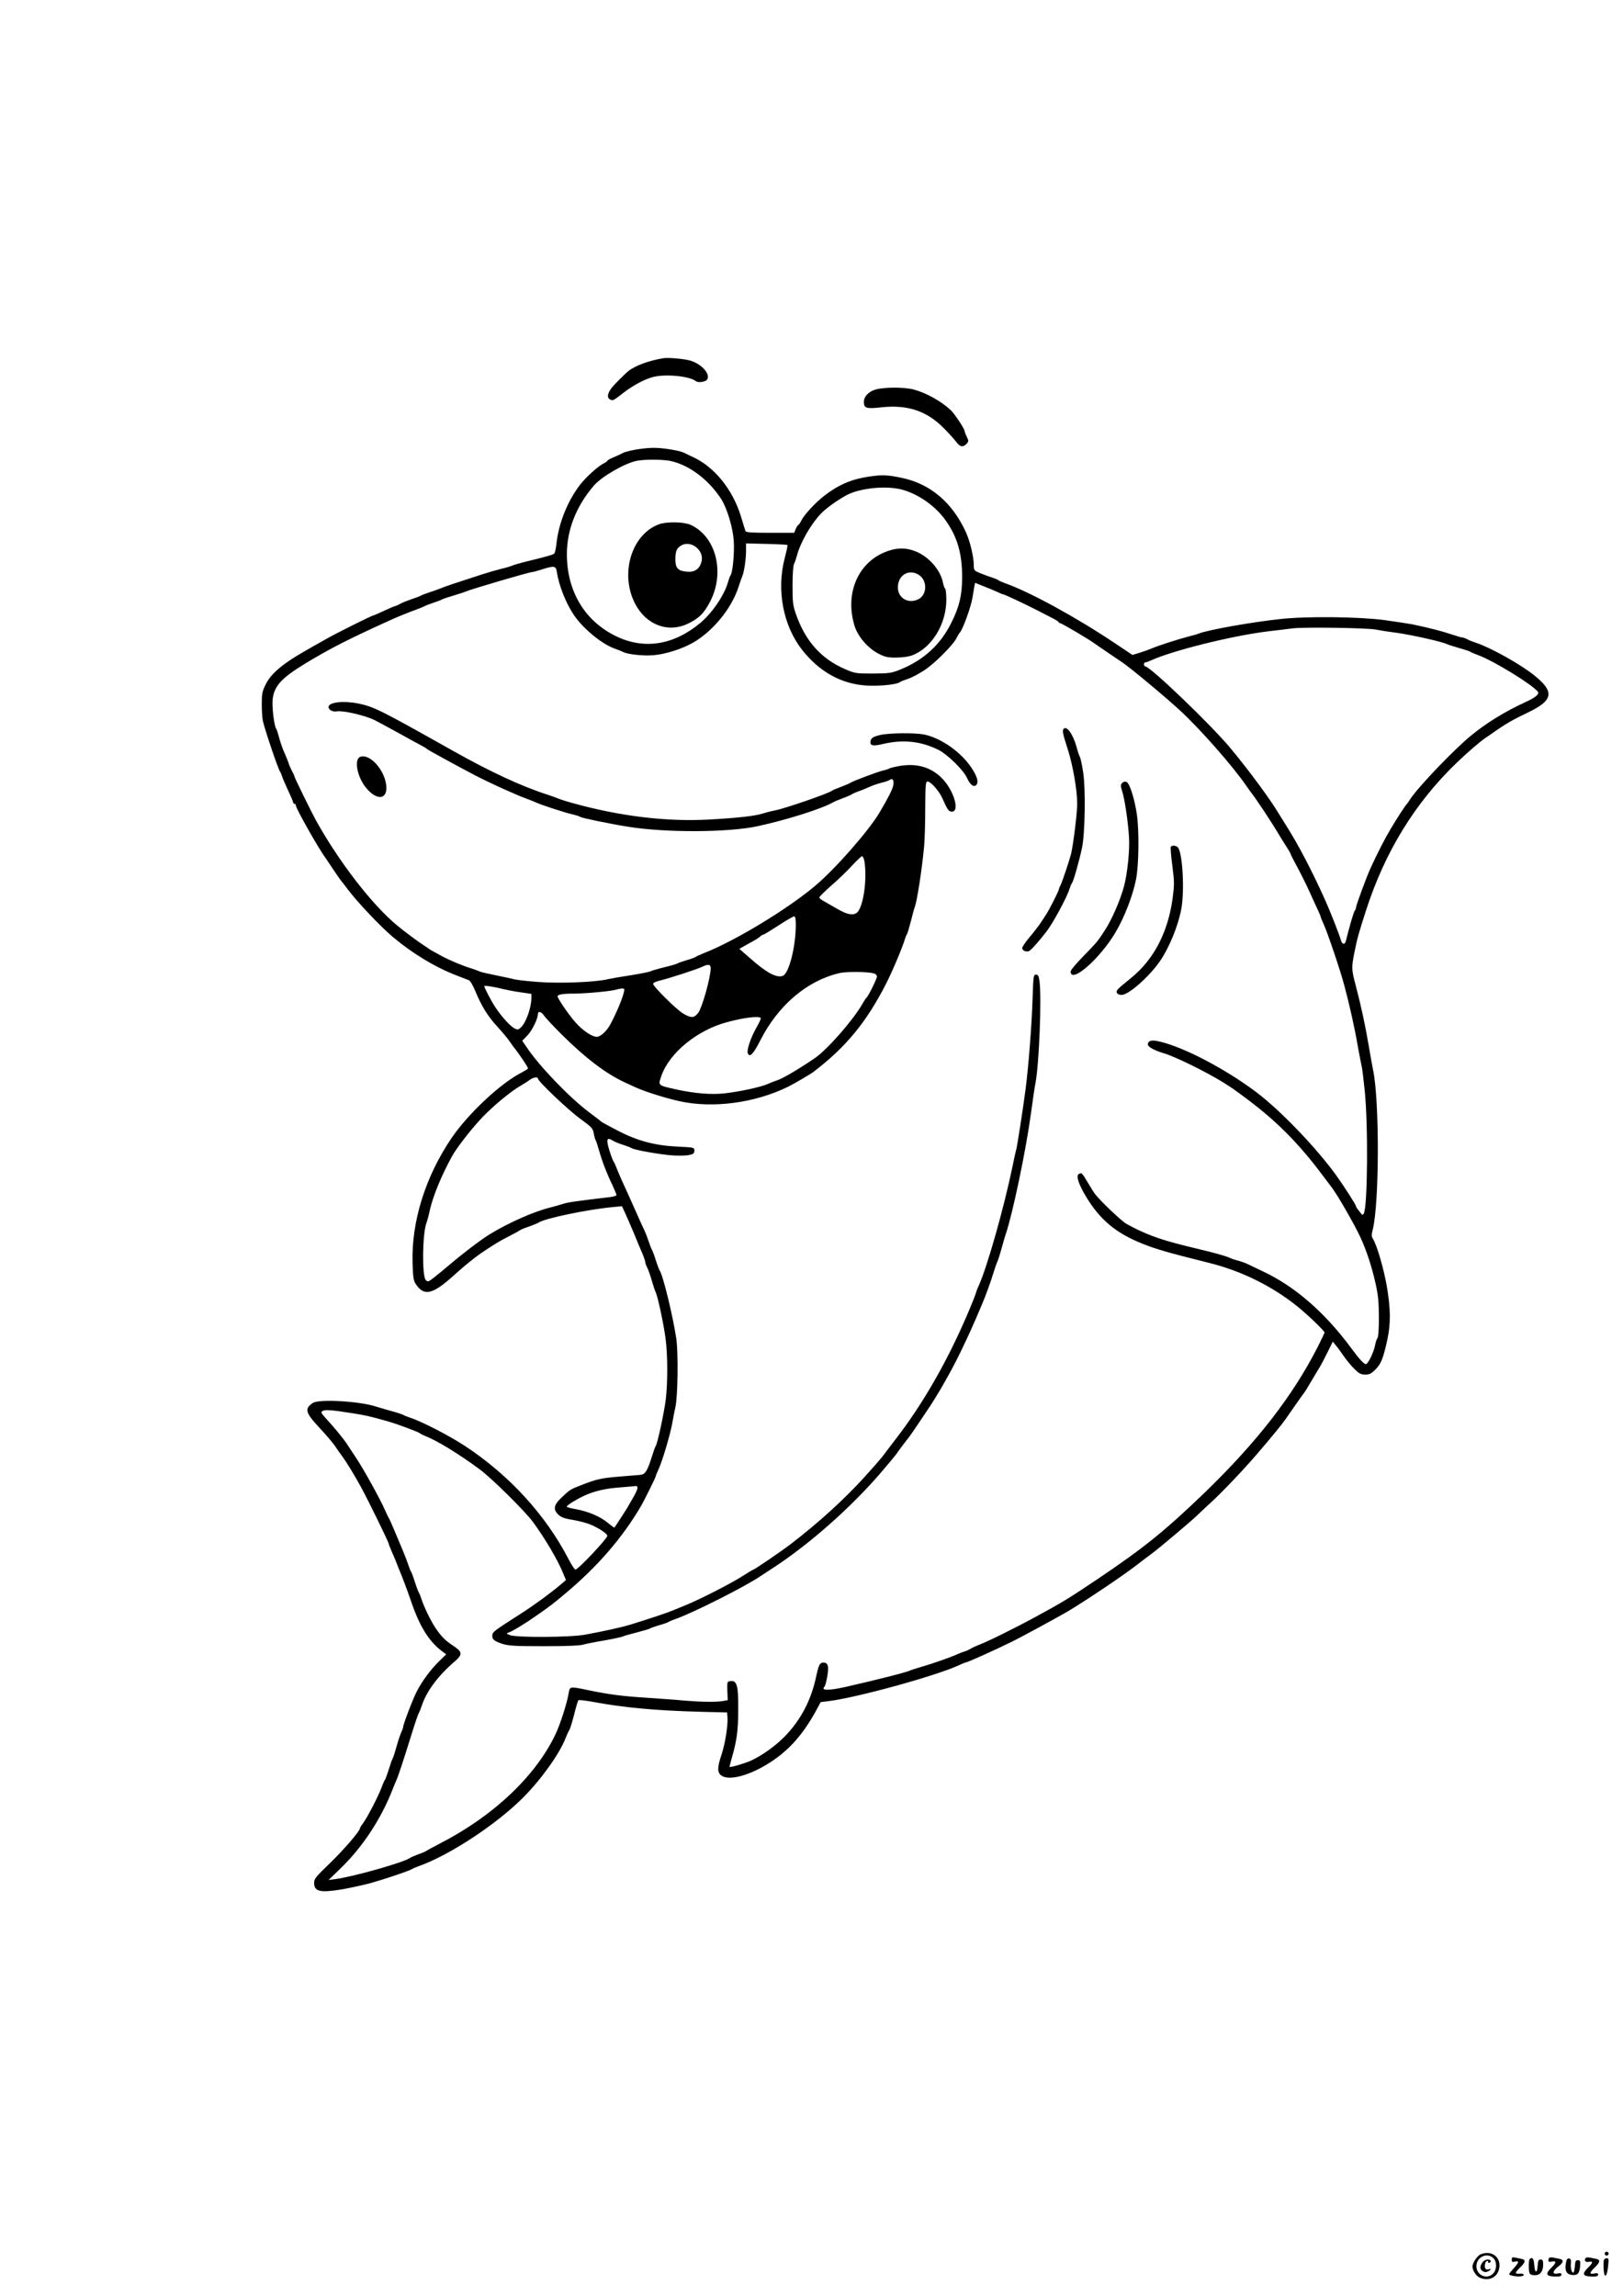 <?xml version="1.0" standalone="no"?>
<!DOCTYPE svg PUBLIC "-//W3C//DTD SVG 20010904//EN"
 "http://www.w3.org/TR/2001/REC-SVG-20010904/DTD/svg10.dtd">
<svg version="1.0" xmlns="http://www.w3.org/2000/svg"
 width="1240pt" height="1754pt" viewBox="0 0 1240 1754"
 preserveAspectRatio="xMidYMid meet">

<g transform="translate(0,1754) scale(0.1,-0.1)"
fill="#000000" stroke="none">
<path d="M5070 14804 c-107 -17 -215 -56 -267 -97 -21 -15 -115 -109 -129
-129 -36 -47 -39 -80 -7 -92 18 -7 21 -5 98 55 70 54 161 103 224 119 94 25
281 7 328 -32 17 -14 74 -5 86 13 28 45 -52 128 -143 148 -55 12 -156 20 -190
15z"/>
<path d="M6688 14564 c-53 -16 -88 -54 -88 -94 0 -48 19 -54 128 -42 205 23
353 -26 485 -161 40 -40 82 -88 95 -105 27 -37 51 -40 77 -12 16 18 17 22 1
54 -9 19 -16 38 -16 43 0 16 -77 133 -106 160 -74 69 -189 133 -285 158 -72
19 -229 18 -291 -1z"/>
<path d="M4854 14105 c-38 -7 -79 -17 -90 -23 -10 -6 -43 -21 -71 -33 -29 -12
-53 -25 -53 -29 0 -4 -12 -12 -26 -19 -40 -18 -139 -107 -183 -165 -96 -125
-164 -296 -180 -453 -4 -34 -11 -66 -16 -71 -11 -10 -50 -21 -200 -58 -55 -13
-109 -29 -120 -34 -11 -5 -49 -17 -85 -25 -36 -9 -101 -28 -145 -42 -180 -58
-292 -95 -320 -108 -16 -7 -55 -20 -85 -30 -30 -10 -59 -21 -65 -25 -5 -4 -35
-15 -65 -25 -30 -10 -71 -26 -90 -36 -19 -11 -38 -19 -42 -19 -4 0 -41 -16
-82 -35 -41 -19 -77 -35 -80 -35 -12 0 -284 -135 -376 -188 -58 -32 -127 -72
-155 -88 -162 -92 -253 -169 -292 -246 -30 -60 -33 -73 -33 -159 0 -52 4 -110
9 -129 22 -88 117 -367 131 -385 4 -5 11 -21 15 -35 4 -14 25 -62 46 -108 22
-46 39 -87 39 -93 0 -5 5 -9 10 -9 6 0 10 -5 10 -12 0 -22 174 -331 228 -403
4 -6 30 -44 57 -85 28 -41 52 -77 55 -80 3 -3 29 -36 58 -75 77 -101 246 -280
343 -362 152 -128 328 -234 494 -297 39 -15 78 -30 88 -34 10 -4 32 -42 51
-89 46 -110 93 -187 169 -269 35 -38 74 -85 87 -104 14 -19 28 -39 32 -45 51
-64 115 -161 112 -167 -3 -5 -24 -18 -47 -30 -162 -82 -411 -315 -539 -504
-198 -293 -305 -635 -296 -949 3 -107 7 -135 22 -160 65 -100 129 -86 296 65
77 70 157 134 206 168 108 72 141 92 210 127 43 22 81 43 84 46 3 4 34 17 70
29 36 13 70 27 75 31 44 31 366 99 564 118 l73 7 28 -61 c15 -33 44 -100 65
-150 20 -49 47 -115 61 -146 13 -31 24 -63 24 -70 0 -8 7 -27 15 -42 8 -16 24
-61 35 -100 12 -40 25 -81 31 -92 15 -32 60 -241 74 -350 17 -127 17 -341 1
-470 -14 -106 -63 -333 -76 -350 -4 -5 -17 -41 -29 -80 -34 -109 -51 -137 -86
-141 -16 -1 -88 -7 -159 -13 -146 -12 -178 -20 -291 -64 -90 -35 -90 -35 -156
-98 -59 -55 -65 -91 -21 -131 21 -19 46 -28 107 -38 44 -7 107 -23 139 -37 64
-27 126 -69 126 -85 0 -21 -224 -258 -243 -258 -7 0 -30 35 -52 78 -175 338
-451 641 -790 865 -118 78 -333 189 -420 217 -22 7 -44 16 -50 20 -5 4 -46 18
-90 30 -44 12 -98 28 -120 35 -127 42 -439 60 -485 28 -65 -44 -58 -73 51
-190 51 -54 103 -116 118 -138 14 -22 41 -60 59 -84 29 -39 93 -144 142 -234
55 -101 210 -418 210 -430 0 -4 11 -30 23 -59 13 -29 30 -69 37 -88 7 -19 19
-48 26 -65 17 -39 60 -155 84 -225 67 -196 136 -308 242 -387 l27 -20 -55 -54
c-62 -60 -127 -148 -167 -224 -29 -54 -107 -257 -107 -278 0 -6 -6 -23 -13
-37 -7 -14 -24 -63 -37 -110 -13 -47 -27 -89 -31 -95 -4 -5 -16 -41 -28 -79
-12 -38 -25 -74 -29 -80 -5 -6 -17 -33 -27 -61 -24 -65 -110 -231 -141 -272
-13 -17 -24 -35 -24 -39 0 -21 -125 -166 -230 -267 -108 -104 -120 -119 -120
-150 0 -67 47 -77 215 -49 66 12 163 33 215 47 113 32 301 95 316 107 6 4 29
14 51 22 236 83 596 320 801 526 139 140 275 331 323 452 11 29 25 58 29 64 5
5 21 57 36 115 14 57 29 107 33 111 4 4 56 -2 116 -13 235 -44 481 -66 820
-75 l200 -5 3 -36 c5 -58 -17 -199 -44 -282 -34 -100 -35 -138 -5 -162 48 -39
175 -14 312 61 178 98 301 227 413 431 l36 67 57 7 c217 26 826 194 1000 275
24 11 45 20 49 20 12 0 225 95 354 159 74 36 362 193 430 233 143 86 414 268
514 345 41 32 97 74 123 93 56 41 319 263 349 294 11 11 60 57 108 101 83 76
245 246 348 366 118 137 192 228 224 274 38 56 129 185 141 200 5 6 28 44 52
85 24 41 54 91 66 110 11 19 38 70 59 113 l39 79 23 -29 c13 -15 41 -53 61
-83 21 -30 57 -74 81 -97 36 -36 50 -43 83 -43 32 0 46 7 78 39 43 43 60 87
91 230 26 124 25 228 -4 403 -23 134 -76 317 -107 366 -11 17 -11 30 -1 69 51
203 52 993 2 1223 -5 25 -21 110 -34 190 -26 152 -58 301 -100 460 -31 115
-31 132 -6 254 20 100 29 132 85 306 144 450 375 827 696 1135 81 78 171 155
215 186 12 7 48 33 81 56 81 56 131 85 248 141 192 92 203 157 51 280 -107 87
-335 214 -449 252 -22 7 -51 18 -65 26 -15 8 -32 14 -38 14 -7 0 -45 11 -87
25 -67 23 -168 49 -297 76 -25 5 -119 19 -210 32 -198 26 -594 31 -800 8 -216
-23 -548 -82 -619 -110 -14 -6 -55 -17 -90 -26 -73 -19 -232 -70 -276 -90 -16
-7 -56 -21 -87 -31 l-56 -17 -133 89 c-295 198 -654 394 -843 460 -22 8 -44
18 -50 23 -6 5 -29 14 -51 21 -22 7 -61 21 -87 32 -46 19 -48 22 -48 60 0 63
-28 181 -60 252 -104 228 -273 371 -492 416 -107 23 -151 24 -251 9 -130 -19
-230 -62 -337 -144 -69 -53 -156 -147 -178 -192 -9 -18 -19 -33 -23 -33 -3 0
-12 -13 -19 -30 l-12 -30 -185 0 c-138 0 -185 3 -187 13 -3 6 -18 57 -35 112
-64 209 -207 384 -376 458 -22 10 -48 23 -58 28 -32 17 -165 39 -235 38 -37 0
-99 -7 -138 -14z m268 -86 c144 -31 294 -144 390 -294 44 -71 88 -217 94 -318
6 -90 -8 -239 -24 -261 -5 -6 -14 -31 -21 -56 -28 -98 -120 -233 -211 -309
-204 -170 -431 -205 -645 -100 -238 116 -373 342 -374 624 0 186 70 366 204
523 60 71 237 173 330 192 61 12 198 11 257 -1z m1773 -220 c125 -35 253 -126
329 -233 91 -128 127 -254 127 -438 -1 -136 -21 -222 -83 -346 -83 -167 -210
-283 -388 -356 -71 -28 -83 -30 -210 -31 -131 0 -137 1 -212 33 -186 80 -307
217 -379 427 -21 61 -24 88 -24 211 0 85 5 151 11 165 7 13 17 44 24 69 25 95
104 234 179 313 38 41 117 99 196 143 102 56 307 77 430 43z m-879 -422 c3 -2
-7 -48 -21 -102 -63 -242 -12 -511 130 -695 134 -172 305 -267 501 -277 96 -5
226 8 249 26 5 5 33 16 61 25 28 9 85 39 126 66 79 52 217 190 245 244 8 17
21 38 28 46 24 30 84 196 95 265 6 39 13 80 15 91 l5 22 62 -25 c35 -13 81
-33 104 -43 23 -11 44 -20 48 -20 10 0 163 -72 261 -122 44 -23 98 -51 120
-62 22 -11 42 -24 43 -28 2 -4 7 -8 11 -8 12 0 228 -128 266 -157 6 -4 50 -35
99 -68 49 -33 99 -67 111 -75 71 -49 329 -264 443 -369 151 -140 400 -422 502
-571 14 -19 28 -39 32 -45 42 -52 162 -233 227 -343 14 -23 38 -62 53 -85 15
-23 28 -45 28 -49 0 -4 23 -49 50 -99 28 -51 71 -138 96 -193 25 -56 54 -119
65 -142 10 -22 19 -43 19 -47 0 -3 11 -30 24 -59 30 -66 128 -356 156 -463 39
-144 80 -327 104 -468 14 -75 27 -145 30 -155 3 -9 13 -89 22 -177 28 -262 23
-900 -7 -946 -8 -12 -12 -11 -24 6 -8 11 -19 25 -25 32 -5 7 -10 15 -10 19 0
10 -93 155 -149 233 -155 215 -429 500 -615 640 -236 177 -551 342 -737 385
-61 15 -89 7 -89 -23 0 -18 52 -46 120 -66 87 -25 328 -144 455 -223 76 -48
81 -52 174 -121 229 -170 398 -339 580 -581 39 -52 74 -99 79 -105 44 -59 167
-272 215 -375 45 -96 85 -217 114 -343 23 -102 27 -146 28 -268 0 -93 -4 -151
-11 -160 -6 -8 -14 -32 -18 -54 -9 -52 -54 -145 -70 -145 -16 0 -50 37 -115
125 -200 271 -432 472 -676 585 -49 23 -101 48 -115 55 -14 7 -45 18 -70 25
-25 6 -58 18 -75 26 -16 7 -77 25 -135 40 -58 14 -148 36 -200 49 -194 48
-309 91 -445 167 -37 21 -197 173 -237 225 -10 12 -36 54 -59 93 -44 74 -46
75 -68 61 -21 -14 0 -78 56 -171 107 -178 229 -280 433 -361 99 -40 195 -68
504 -145 251 -62 485 -178 679 -334 78 -63 207 -187 207 -199 0 -3 -24 -53
-53 -111 -189 -371 -461 -722 -857 -1106 -308 -297 -469 -427 -827 -668 -224
-150 -265 -175 -473 -288 -168 -91 -373 -192 -432 -213 -20 -8 -47 -20 -60
-28 -13 -8 -34 -18 -48 -22 -14 -4 -38 -13 -55 -21 -50 -23 -196 -74 -270 -95
-38 -11 -79 -24 -90 -29 -32 -15 -245 -69 -490 -125 -134 -30 -196 -30 -166 1
6 5 15 42 22 81 13 78 5 103 -31 103 -26 0 -35 -18 -53 -100 -38 -186 -120
-341 -245 -468 -70 -71 -172 -143 -254 -181 -44 -20 -159 -54 -164 -48 -1 1 7
34 18 72 36 123 48 207 48 352 2 201 -9 239 -62 231 -22 -3 -23 -7 -21 -74 l3
-71 -38 -7 c-54 -9 -160 -7 -286 3 -61 6 -192 15 -291 22 -192 12 -290 25
-450 58 -141 30 -142 29 -150 -21 -11 -72 -64 -239 -102 -318 -152 -318 -472
-621 -878 -830 -55 -29 -104 -55 -110 -60 -5 -4 -32 -15 -60 -25 -27 -10 -55
-22 -60 -26 -47 -35 -432 -144 -572 -163 l-53 -7 86 83 c173 166 316 383 405
613 11 28 24 59 29 70 11 22 57 162 120 365 23 74 46 140 50 145 4 6 14 31 23
57 36 110 126 230 255 340 55 48 54 69 -5 109 -66 44 -90 66 -133 125 -39 52
-97 169 -120 239 -7 22 -16 45 -20 50 -4 6 -18 42 -30 80 -12 39 -26 75 -30
80 -4 6 -13 28 -20 50 -7 22 -25 69 -40 105 -15 36 -44 106 -65 155 -21 50
-41 95 -45 100 -4 6 -18 35 -31 65 -32 74 -161 308 -218 393 -25 38 -57 86
-70 106 -27 42 -95 124 -160 195 -39 43 -42 49 -26 58 19 11 69 8 225 -17 103
-16 134 -23 275 -63 76 -22 237 -82 245 -92 3 -3 21 -12 40 -20 89 -34 258
-138 415 -254 95 -71 343 -316 406 -401 94 -128 188 -288 229 -387 l24 -58
-44 -37 c-66 -57 -204 -158 -303 -221 -203 -130 -212 -137 -215 -160 -5 -33
12 -48 76 -69 49 -15 93 -18 317 -18 169 0 274 4 300 12 22 6 95 21 163 32 68
12 131 26 140 30 9 5 58 19 107 31 50 13 95 26 100 30 6 4 37 15 70 25 33 9
65 20 70 24 6 4 33 16 60 25 138 50 526 245 645 326 8 5 58 38 110 72 271 179
573 446 800 707 62 72 120 142 129 155 9 13 36 51 61 83 54 69 50 64 190 273
20 29 73 115 90 145 73 127 99 176 155 290 55 115 87 184 155 345 29 67 69
177 91 250 11 36 24 72 28 81 5 8 19 51 31 95 12 43 27 97 35 119 53 158 153
636 191 915 14 102 29 208 35 235 28 142 48 653 31 780 -6 41 -11 50 -27 50
-19 0 -20 -9 -26 -185 -6 -198 -32 -531 -54 -695 -20 -154 -65 -438 -70 -454
-3 -8 -17 -69 -30 -135 -65 -314 -194 -770 -259 -911 -8 -16 -17 -41 -21 -55
-4 -14 -25 -68 -47 -120 -161 -384 -354 -722 -573 -1004 -38 -50 -82 -107 -96
-126 -15 -19 -76 -89 -136 -155 -158 -173 -348 -346 -563 -511 -69 -53 -276
-194 -284 -194 -3 0 -37 -20 -76 -45 -85 -56 -326 -179 -435 -224 -44 -18 -93
-38 -110 -45 -29 -13 -175 -62 -315 -105 -67 -21 -203 -51 -350 -78 -113 -21
-530 -23 -575 -3 -27 11 -28 13 -10 19 29 9 128 69 220 134 108 76 107 75 215
165 247 207 437 427 580 672 25 44 110 215 110 223 0 4 9 26 20 50 30 64 87
256 105 349 8 46 19 103 25 128 19 84 23 415 7 525 -27 179 -102 485 -127 520
-4 6 -18 42 -30 80 -12 39 -26 75 -30 80 -4 6 -15 35 -25 65 -10 30 -24 66
-31 80 -7 14 -34 72 -59 130 -26 58 -56 125 -67 150 -11 25 -33 72 -48 105
-15 33 -33 76 -40 95 -7 19 -17 40 -22 47 -5 6 -20 46 -33 88 -25 83 -19 101
27 72 13 -8 48 -23 78 -32 30 -10 60 -21 65 -25 17 -14 223 -50 314 -56 47 -3
104 -2 126 3 33 7 40 13 40 33 0 25 -1 25 -125 31 -175 8 -310 44 -458 121
-62 32 -119 63 -125 68 -7 6 -52 41 -102 78 -154 118 -378 352 -473 495 l-32
47 40 41 c36 37 80 128 80 164 0 24 26 17 46 -12 10 -16 70 -80 133 -143 184
-183 341 -302 486 -369 22 -10 60 -27 85 -39 72 -32 220 -79 332 -104 255 -56
574 -14 828 110 50 25 170 95 195 114 247 188 405 380 554 672 51 100 125 276
146 346 4 14 11 30 15 35 4 6 17 51 30 100 12 50 26 99 30 110 16 39 54 283
70 455 5 47 9 178 9 293 1 186 3 207 18 207 24 0 87 -71 112 -126 40 -89 47
-99 66 -103 73 -14 28 156 -68 254 -83 84 -189 115 -317 95 -41 -7 -79 -16
-85 -20 -5 -4 -26 -11 -45 -15 -38 -8 -239 -83 -255 -96 -6 -4 -37 -17 -70
-30 -33 -12 -65 -25 -70 -30 -27 -21 -349 -132 -430 -149 -33 -6 -78 -18 -100
-25 -55 -18 -187 -33 -400 -45 -328 -19 -684 24 -1045 124 -52 14 -104 31
-115 36 -11 5 -47 18 -80 29 -198 63 -443 177 -725 336 -551 310 -604 337
-723 361 -114 23 -227 10 -227 -27 0 -22 33 -39 65 -33 45 8 215 -31 285 -66
31 -15 118 -63 195 -105 77 -43 154 -85 170 -93 17 -9 32 -18 35 -22 5 -7 220
-124 370 -203 52 -27 140 -69 195 -94 55 -24 109 -48 120 -53 11 -5 45 -19 75
-30 30 -11 64 -25 75 -30 35 -17 218 -77 275 -90 30 -7 60 -16 65 -21 11 -8
229 -53 361 -74 290 -47 769 -45 994 4 220 48 484 131 573 181 9 6 43 20 75
32 31 11 62 25 68 29 6 5 29 15 50 23 22 7 60 23 85 34 25 12 67 26 95 33 27
6 54 16 61 21 22 17 35 -2 28 -40 -6 -32 -40 -99 -107 -212 -84 -140 -336
-427 -488 -555 -210 -178 -616 -424 -850 -515 -30 -12 -59 -25 -65 -30 -5 -4
-37 -16 -70 -25 -33 -10 -64 -21 -70 -25 -5 -4 -50 -17 -100 -29 -49 -12 -97
-26 -106 -31 -9 -5 -76 -18 -150 -30 -74 -11 -152 -25 -174 -30 -93 -23 -373
-34 -534 -21 -86 6 -169 16 -186 21 -16 5 -79 18 -138 30 -60 12 -116 25 -125
30 -10 5 -42 17 -72 26 -54 16 -160 61 -210 88 -14 8 -41 22 -60 33 -19 10
-37 20 -40 23 -3 3 -25 18 -50 34 -44 29 -136 97 -195 146 -191 157 -445 486
-622 805 -33 60 -163 325 -163 333 0 4 -8 23 -19 42 -10 19 -22 46 -26 60 -4
14 -18 48 -30 75 -13 28 -31 79 -41 115 -9 36 -20 70 -25 75 -14 20 -32 166
-26 221 11 103 66 164 252 277 166 100 282 161 510 267 50 23 104 48 120 55
48 23 166 71 220 90 28 10 55 22 60 25 6 4 35 15 65 25 30 10 60 21 65 25 6 4
44 17 85 29 41 12 84 26 95 31 33 16 489 150 511 150 6 0 40 9 74 20 90 29
107 27 113 -12 17 -112 71 -247 133 -338 71 -104 214 -221 311 -255 27 -9 56
-21 65 -26 35 -18 155 -31 233 -24 90 8 212 46 297 94 154 87 300 265 352 432
10 30 21 63 26 74 15 32 30 134 30 197 l0 57 156 -4 c86 -2 158 -6 160 -8z
m4494 -646 c30 -6 106 -18 169 -26 111 -16 335 -66 376 -85 11 -5 54 -19 95
-31 41 -11 80 -24 85 -29 6 -4 33 -15 60 -25 118 -44 404 -219 454 -278 15
-19 -17 -45 -98 -82 -146 -67 -290 -154 -406 -249 -130 -104 -414 -402 -471
-491 -10 -16 -21 -32 -24 -35 -11 -9 -72 -103 -124 -190 -46 -77 -97 -176
-154 -300 -30 -64 -112 -287 -112 -303 0 -7 -4 -17 -9 -23 -8 -7 -42 -125 -68
-231 -7 -31 -29 -29 -38 4 -8 35 -85 229 -123 313 -97 216 -205 422 -296 565
-28 45 -55 88 -61 98 -62 103 -216 313 -355 481 -144 177 -622 636 -661 636
-5 0 -9 7 -9 15 0 8 5 15 11 15 6 0 25 7 42 15 164 75 617 188 892 222 72 8
157 19 190 23 84 11 568 4 635 -9z m-3906 -1768 c20 -122 -1 -308 -43 -378
-26 -43 -77 -39 -167 14 -38 22 -84 48 -101 58 -18 9 -33 22 -33 28 0 6 42 47
93 92 52 45 123 113 158 152 35 38 69 70 75 71 6 0 14 -17 18 -37z m-524 -485
c0 -172 -53 -378 -101 -393 -49 -16 -127 27 -257 143 l-73 64 33 19 c18 10 51
28 72 40 22 12 46 28 54 35 7 8 18 14 23 14 5 0 57 32 116 70 59 39 113 70
120 70 9 0 13 -18 13 -62z m-650 -335 c-2 -74 -65 -299 -95 -339 -31 -41 -53
-43 -114 -7 -51 29 -231 207 -231 228 0 7 22 18 53 25 67 16 283 86 322 105
47 23 65 19 65 -12z m1248 -39 c12 -3 22 -14 22 -24 0 -16 -66 -150 -79 -160
-4 -3 -19 -25 -33 -50 -74 -128 -269 -349 -364 -414 -135 -91 -249 -158 -294
-171 -14 -4 -43 -16 -66 -26 -52 -23 -213 -58 -329 -71 -102 -11 -227 -1 -373
31 -138 31 -135 28 -108 105 61 173 271 346 497 407 127 35 245 50 261 33 4
-3 -11 -36 -32 -72 -44 -78 -76 -172 -67 -197 14 -36 42 -8 94 94 136 270 356
458 603 517 55 14 220 12 268 -2z m-2835 -119 c29 -7 89 -19 135 -25 l82 -12
0 -32 c-1 -75 -41 -188 -81 -225 -20 -18 -24 -19 -49 -6 -33 17 -99 91 -145
160 -31 47 -85 150 -85 162 0 7 78 -5 143 -22z m927 -3 c0 -34 -51 -163 -107
-267 -27 -51 -75 -95 -103 -95 -37 0 -107 47 -163 110 -48 53 -137 183 -137
199 0 14 40 21 120 21 92 0 286 18 326 30 38 11 64 12 64 2z m-660 -681 c0
-21 231 -240 322 -306 88 -64 97 -74 104 -110 3 -21 10 -46 15 -55 5 -8 17
-46 28 -85 22 -77 56 -167 102 -262 16 -35 29 -67 29 -72 0 -5 -21 -12 -47
-15 -263 -31 -323 -40 -358 -51 -22 -7 -69 -21 -105 -30 -122 -30 -316 -116
-458 -203 -66 -40 -206 -147 -305 -231 -49 -42 -107 -89 -128 -105 -36 -28
-41 -29 -56 -14 -30 31 -26 359 6 439 5 13 17 56 25 95 25 109 85 256 168 409
36 67 156 220 237 304 86 89 216 196 288 237 26 15 59 36 72 46 25 19 61 24
61 9z m760 -3129 c0 -10 -16 -44 -35 -76 -19 -32 -35 -60 -35 -61 0 -3 -98
-155 -106 -164 -1 -2 -24 15 -51 37 -57 48 -152 88 -245 104 -38 7 -68 15 -68
19 0 10 68 53 130 82 79 37 167 58 289 66 58 5 109 9 114 10 4 0 7 -7 7 -17z"/>
<path d="M5037 13536 c-212 -76 -304 -379 -184 -609 86 -164 257 -226 411
-147 78 39 114 75 159 160 119 223 49 502 -147 591 -50 23 -182 25 -239 5z
m278 -173 c39 -29 56 -73 44 -116 -15 -54 -53 -80 -112 -74 -67 6 -87 27 -87
94 0 64 10 87 48 108 31 17 73 13 107 -12z"/>
<path d="M6755 13320 c-206 -88 -300 -321 -226 -561 26 -84 106 -175 188 -215
46 -23 69 -28 132 -27 46 0 93 7 120 17 149 56 261 238 261 423 0 45 -4 84 -9
87 -5 3 -12 23 -16 43 -18 97 -107 200 -209 241 -80 32 -153 29 -241 -8z m263
-170 c70 -43 67 -156 -5 -189 -76 -35 -153 11 -153 92 0 93 82 143 158 97z"/>
<path d="M8127 11973 c-13 -12 -7 -39 27 -144 41 -124 76 -321 76 -429 0 -69
-29 -305 -46 -379 -13 -52 -67 -214 -80 -240 -8 -14 -14 -30 -14 -34 0 -12
-76 -162 -99 -195 -10 -15 -30 -45 -44 -67 -15 -22 -51 -69 -82 -105 -30 -36
-55 -73 -55 -82 0 -19 29 -32 52 -23 15 6 77 76 134 150 49 64 154 257 174
322 7 21 16 43 21 49 11 13 57 177 76 269 23 110 28 448 9 572 -8 56 -20 110
-25 120 -6 10 -17 43 -25 74 -27 99 -75 167 -99 142z"/>
<path d="M6727 11926 c-59 -13 -77 -26 -77 -57 0 -26 24 -29 97 -12 152 36
289 21 421 -44 70 -35 191 -153 220 -215 25 -55 53 -75 72 -53 18 22 6 64 -39
132 -79 118 -229 224 -359 252 -69 14 -261 13 -335 -3z"/>
<path d="M2753 11759 c-50 -18 -25 -153 43 -236 95 -116 184 -84 148 54 -29
110 -129 205 -191 182z"/>
<path d="M8571 11556 c-10 -11 -9 -24 2 -58 19 -56 46 -234 53 -357 6 -94 -12
-270 -37 -366 -29 -111 -96 -265 -154 -351 -48 -74 -60 -88 -157 -187 -54 -55
-98 -107 -98 -118 0 -97 221 94 341 296 69 115 135 286 159 410 21 110 24 368
6 493 -15 103 -46 209 -69 240 -13 16 -32 15 -46 -2z"/>
<path d="M8945 11071 c-3 -6 2 -71 12 -145 16 -127 16 -143 1 -255 -36 -255
-144 -462 -317 -602 -109 -89 -115 -95 -108 -112 4 -11 18 -17 36 -17 53 0
208 136 292 256 73 106 141 273 165 404 25 142 9 422 -26 466 -14 16 -46 19
-55 5z"/>
<path d="M12260 325 c0 -8 7 -15 15 -15 8 0 15 7 15 15 0 8 -7 15 -15 15 -8 0
-15 -7 -15 -15z"/>
<path d="M11313 320 c-26 -10 -63 -66 -63 -93 0 -30 27 -72 55 -85 63 -29 128
-3 146 58 27 90 -49 156 -138 120z m97 -30 c28 -28 27 -87 -2 -117 -46 -49
-128 -14 -128 56 0 70 82 109 130 61z"/>
<path d="M11326 258 c-22 -30 -20 -55 4 -68 14 -8 26 -8 40 0 25 14 26 23 1
15 -22 -7 -32 13 -24 44 5 22 23 29 23 10 0 -5 5 -7 10 -4 18 11 10 25 -14 25
-14 0 -32 -10 -40 -22z"/>
<path d="M11550 279 c0 -18 4 -20 25 -15 34 9 31 -6 -10 -51 -19 -21 -35 -41
-35 -45 0 -10 62 -21 91 -16 35 5 24 23 -11 20 -39 -4 -38 7 5 48 41 40 44 58
10 65 -14 3 -36 7 -50 10 -20 4 -25 2 -25 -16z"/>
<path d="M11836 293 c-3 -3 -6 -13 -6 -21 0 -10 7 -12 24 -8 38 9 38 -8 1 -44
-53 -52 -44 -70 36 -70 28 0 39 4 39 15 0 11 -8 13 -30 8 -42 -8 -40 18 5 53
41 31 45 52 10 59 -14 3 -36 7 -49 10 -12 2 -26 2 -30 -2z"/>
<path d="M12116 293 c-16 -17 -5 -35 19 -31 38 8 38 -5 0 -42 -53 -52 -44 -70
36 -70 28 0 39 4 39 15 0 11 -8 13 -30 8 -39 -7 -38 5 5 47 41 40 44 58 10 65
-14 3 -36 7 -49 10 -12 2 -26 2 -30 -2z"/>
<path d="M11687 283 c-9 -8 -9 -86 -1 -107 4 -10 18 -16 40 -16 41 0 64 29 64
82 0 31 -4 38 -19 38 -17 0 -20 -8 -23 -47 -4 -63 -22 -57 -26 7 -3 47 -16 63
-35 43z"/>
<path d="M11964 254 c-11 -59 4 -88 48 -92 43 -4 57 14 61 75 2 32 -1 38 -18
38 -17 0 -20 -8 -23 -47 -2 -27 -7 -48 -12 -48 -13 0 -22 36 -18 73 2 23 -1
33 -14 35 -12 2 -19 -6 -24 -34z"/>
<path d="M12254 276 c-3 -7 -4 -38 -2 -69 4 -76 26 -63 34 21 6 54 5 62 -10
62 -9 0 -19 -6 -22 -14z"/>
</g>
</svg>
